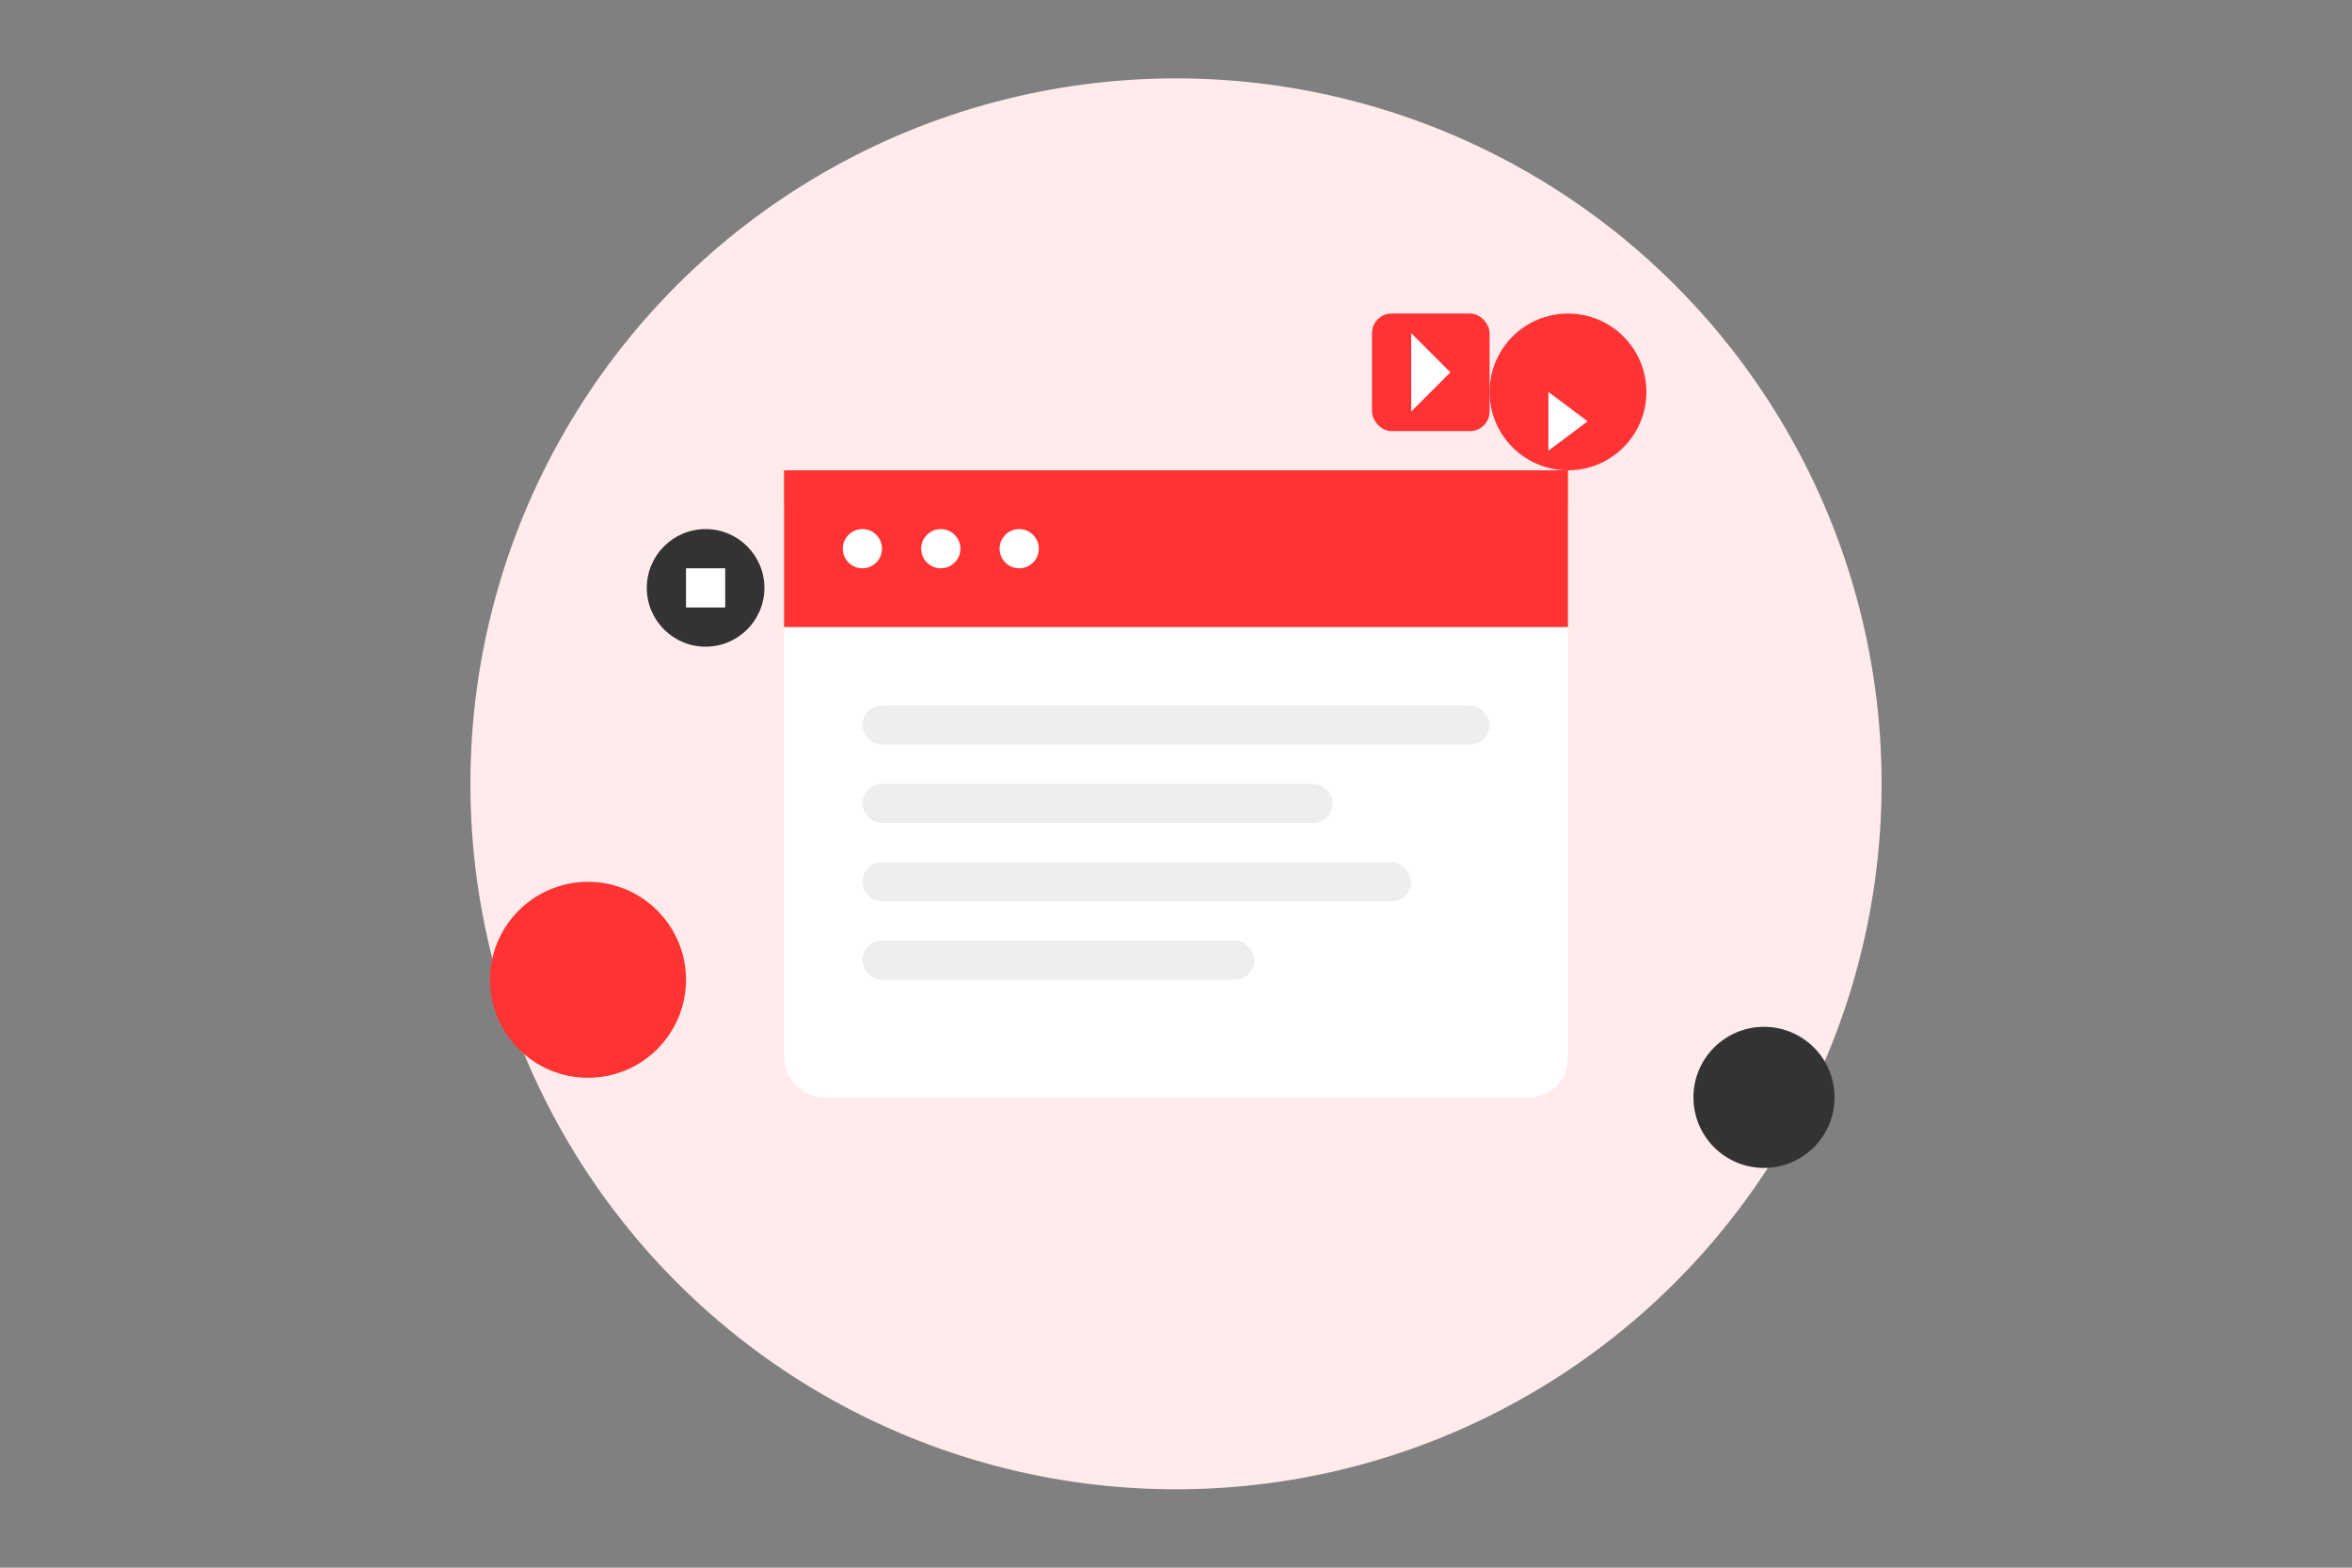 <svg xmlns="http://www.w3.org/2000/svg" width="600" height="400" viewBox="0 0 600 400">
  <rect x="0" y="0" width="600" height="400" fill="#808080" stroke="none"/>
  <style>
    .st0{fill:#FF3333;}
    .st1{fill:#FFEBEB;}
    .st2{fill:#333333;}
    .st3{fill:#FFFFFF;}
    .st4{fill:#EEEEEE;}
  </style>
  <g>
    <circle class="st1" cx="300" cy="200" r="180"/>
    <g>
      <rect class="st3" x="200" y="120" width="200" height="160" rx="10"/>
      <rect class="st0" x="200" y="120" width="200" height="40" rx="10 10 0 0"/>
      <circle class="st3" cx="220" cy="140" r="5"/>
      <circle class="st3" cx="240" cy="140" r="5"/>
      <circle class="st3" cx="260" cy="140" r="5"/>
      <rect class="st4" x="220" y="180" width="160" height="10" rx="5"/>
      <rect class="st4" x="220" y="200" width="120" height="10" rx="5"/>
      <rect class="st4" x="220" y="220" width="140" height="10" rx="5"/>
      <rect class="st4" x="220" y="240" width="100" height="10" rx="5"/>
    </g>
    <g>
      <circle class="st0" cx="400" cy="100" r="20"/>
      <path class="st3" d="M395,100l10,7.5l-10,7.5V100z"/>
    </g>
    <g>
      <circle class="st2" cx="180" cy="150" r="15"/>
      <rect class="st3" x="175" y="145" width="10" height="10"/>
    </g>
    <g>
      <circle class="st0" cx="150" cy="250" r="25"/>
      <path class="st3" d="M140,250h20 M150,240v20"/>
    </g>
    <g>
      <circle class="st2" cx="450" cy="280" r="18"/>
      <path class="st3" d="M442,280h16 M450,272v16"/>
    </g>
    <g>
      <rect class="st0" x="350" y="80" width="30" height="30" rx="5"/>
      <path class="st3" d="M360,85l10,10l-10,10"/>
    </g>
  </g>
</svg>